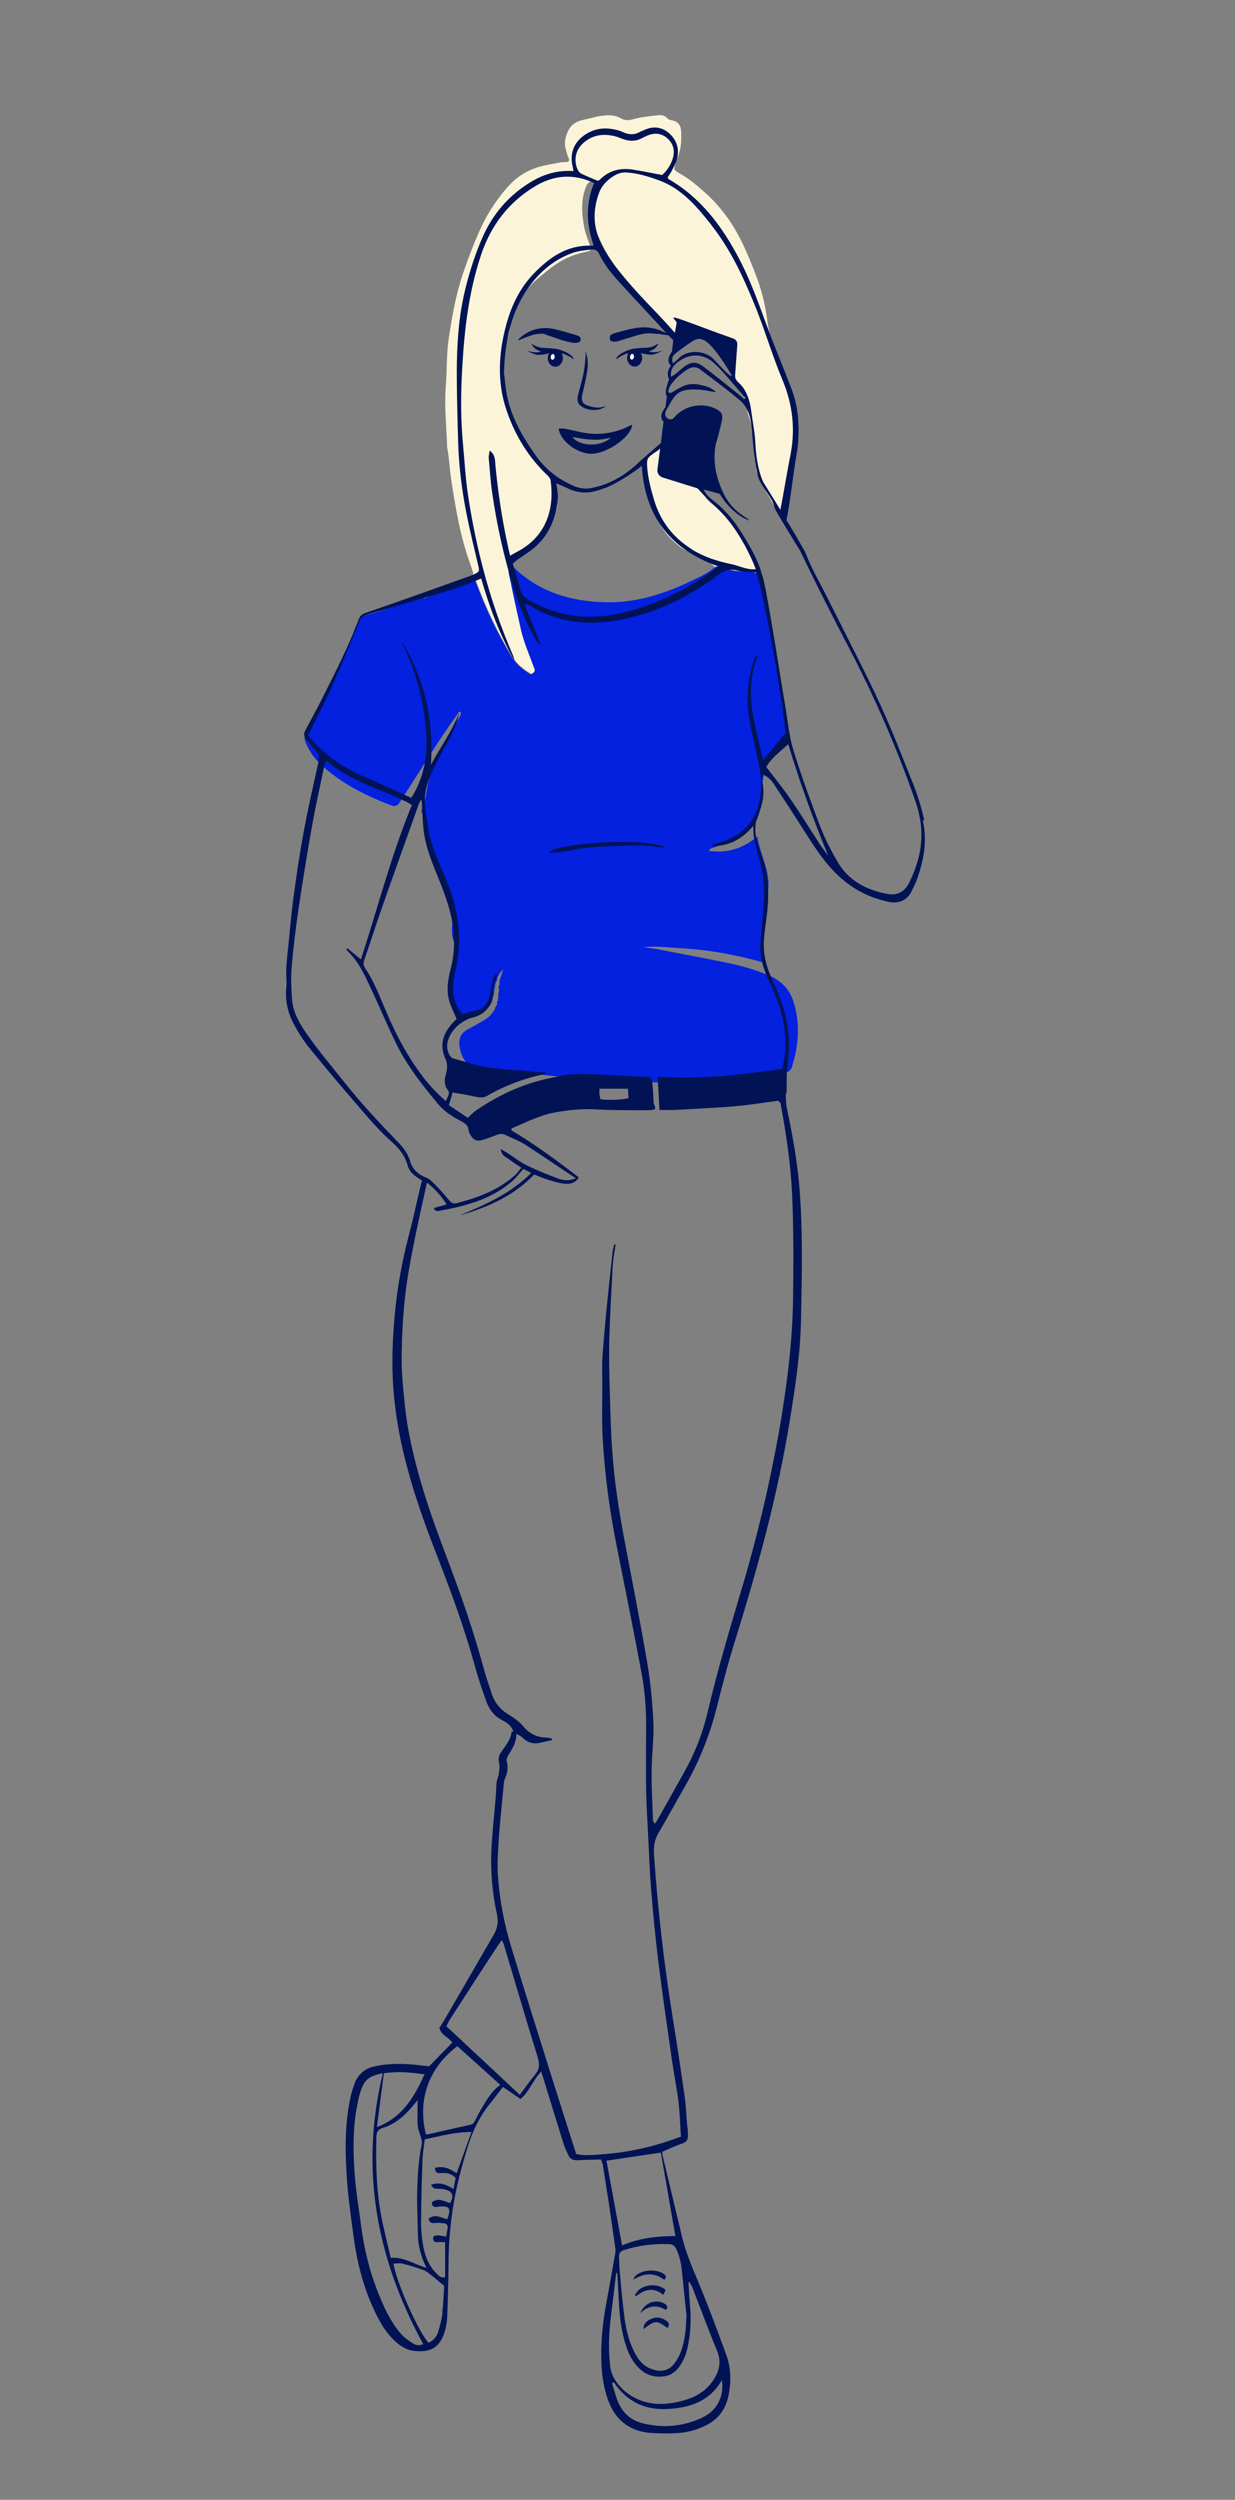 <?xml version="1.0" encoding="UTF-8"?> <svg xmlns="http://www.w3.org/2000/svg" version="1.1" viewBox="0 0 688.1 1392.6"><rect x="0" y="0" width="688.1" height="1392.6" fill="#808080" stroke="none"/><defs><style> .cls-1 { fill: #021355; } .cls-2 { fill: #fff; } .cls-3 { fill: #0321df; } .cls-4 { fill: #fbf4d9; } </style></defs><g><g id="Layer_1"><g id="Layer_1-2" data-name="Layer_1"><g id="Laag_1"><g><path class="cls-3" d="M275.8,561.9c.1-.4.2-.7.3-1.1.6-.6,1-1.3.8-2.2,0-.3.1-.5.1-.8.4-.2.6-.4.4-.8.3-.9.2-1.8.1-2.7,0,0,.2,0,.2-.2v-.5c.5-1.4.3-2.9.1-4.3.2-.4.8-.8.5-1.4,0-.6,0-1.2.1-1.8.7-2,1.4-4.1,2-6.1-1.8,1.7-3.2,3.6-3.5,6.1v.2c-1,1.1-1.1,2.3-1,3.7-.6.6-.5,1.3-.4,2-.2.2-.2.4-.1.7-.3,1-.6,2.1-.8,3.2-.6,3.7-2.6,6.2-5.9,7.9-4.1,2.1-8.4,3.8-12.6,6.6-.2-3.5-1.8-6.1-2.7-8.9-2.2-7.1-2.1-14.3,0-21.3,1.6-5.3,1.9-10-.4-15.3-2.1-4.8-.9-10.3-.5-15.4.2-2.8,0-5.2-1.3-7.8-6.3-13-11.2-26.6-14.3-40.8-.6-2.7,0-5.7-1.8-8.2-.3-.4-.3-1.4,0-2,2.1-4.5,2.3-9.5,3.4-14.2,2.3-9.7,7.3-18.2,11.9-26.8,1.8-3.4,3.7-6.7,5.5-10,.5-.9,1.2-1.9.7-3.2-1.2-.2-1.4,1-1.9,1.6-10.9,15-20.4,31-30.5,46.5-.6.9-1.2,1.8-1.8,2.8-.9,1.5-2.3,1.8-3.9,1.4-.8-.2-1.6-.5-2.3-.8-14.2-5.6-27.6-12.5-38.6-23.3-3.2-3.1-5.4-6.8-7.2-10.8-1-2.3-1-4.5.6-6.6,3.7-5,6.2-10.6,8.8-16.1,4.3-9.3,8.6-18.6,12.9-27.8,1.7-3.7,3.5-7.4,4.4-11.4.6-2.8,2.7-4.9,3.6-7.6.3-1.1,1.6-1.3,2.7-1.6,8.4-1.9,16.3-5.2,24.5-7.9,2.7-.9,5.3-2.3,8.3-1.6.5.1,1.1-.2,1.5-.4,8.1-4.2,16.8-7.2,25-11.3,2,0,2,1.6,2.4,2.8,5.5,14.8,12.1,28.9,20.5,42.3,2.4,3.7,5.6,6.2,9.2,8.5.6.4,1.2.7,1.8.1.6-.5,1.3-1.1,1-2-.2-.9-.7-1.8-1-2.7-2.4-6.4-5.1-12.6-6.6-19.3-2-8.9-4.1-17.8-5.8-26.8-.6-3-1.7-6-1-9.2,1.6-.1,2.9.6,4,1.7,13.9,13,30.8,17.9,49.4,18.5,16.7.5,32.1-4.1,46.9-11.1,5-2.4,10.3-4.5,14.5-8.2,1.5-.9,3-.5,4.6,0,3.7,1.3,7.6,2.5,11.4,2.1,2.1-.2,3.9,0,5.9.5.2.2.4.6.5.6,3.2,0,4,2,4.5,4.6,1.6,8.1,3.2,16.3,4.9,24.4,2.5,11.5,3.3,23.1,5.1,34.7.9,5.5.1,12,2.9,17.2,0,0-.5,1.2,0,1.8,0,2.2.2,5,.7,7.1.7,3.1.2,5.5-2.4,7.6-1.6,1.3-2.8,3-4.4,4.3-5.1,4.5-6.6,10.3-7,16.8-.2,4.6-.5,9.2-1.4,13.8-1.1,5.8-4.2,10.2-9.4,13.2-5.2,3-10.7,5.4-16.4,7.3-.9.3-1.8.3-2.6,1.8,10.2,1.5,18.9-1.2,27.1-8,1.5,10.1,6.8,18.5,6.1,28.4-.4,5-.9,10-1.8,15-1.1,6.2-1.2,12.4-1.9,18.6-.3,2.7.9,5.2,1.6,8.4-16.3-4.7-32.4-7.5-48.9-8.3-5.9-.4-11.8-1.2-18.5-.4,2.9.4,5.1.7,7.3,1,12.8,2.5,25.7,4.9,38.5,7.5,7.9,1.6,15.7,3.8,23.1,6.8,7,2.8,12.3,7.6,14.6,15,3.9,12.3,2.9,24.4-.9,36.5-.7,2.2-2.3,2.8-4.3,3-6.8.8-13.5,1.6-20.2,2.5-7.5,1.1-15.2,1.6-22.6,3.2-1.4.3-3,.3-4.5.2-5.9-.5-11.8-.3-17.6-.2-5.9,0-11.7-.7-17.6-.7s-4.9-1.2-7.3.7c-1,.8-3.2,0-4.8,0-10.4-1.4-20.8-2.6-31.2-3.5-7.3-.6-14.6-2-22-1.2-3.5.4-7.1-.5-10.5-1.1-4.6-.7-9.1-1.8-13.7-2.5-2.5-.4-4.3-1.6-5.6-3.6-1.7-2.4-2.7-5-3.2-7.9-.7-4.3.4-7.8,4.6-10,2.4-1.3,4.8-2.6,7.2-4,2.8-1.6,5.6-3.3,7.2-6.4.3,0,.5-.2.5-.6h0l.2-.5h0Z"></path><path class="cls-4" d="M283.5,315c-.7,3.2.4,6.2,1,9.2,1.8,9,3.8,17.9,5.8,26.8,1.5,6.7,4.3,12.9,6.6,19.3.3.9.8,1.8,1,2.7.2.9-.4,1.5-1,2-.7.6-1.2.3-1.8-.1-3.6-2.3-6.8-4.8-9.2-8.5-8.4-13.3-15-27.5-20.5-42.3-.4-1.2-.4-2.9-2.4-2.8,1.1-1.4.5-2.8,0-4.2-2.7-7.6-5.1-15.2-6.8-23.1-2-8.9-3.4-17.8-4.8-26.8-.9-6-1.1-12.2-2.3-18.1v-.8c-.4-11.2-1.6-22.4-.7-33.5.7-8.7.3-17.4,1.6-26,1.8-12.2,3.9-24.4,7.9-36.2,3.2-9.3,6.6-18.5,10.8-27.3,3.2-6.6,7.2-12.7,11.9-18.5,4-5,8.5-9.1,14.3-11.8,4.1-1.9,8.5-2.9,12.9-3.7,2.5-.4,5-1.1,7.7-1,1.5,0,1.9-1,1.3-2.2-.8-1.6-1.1-3.3-1.6-5-1-3.6-.2-7,1.4-10.3,1.7-3.5,4.8-5.3,8.3-6,3.3-.7,6.5-1.7,9.9-2.2,4-.6,7.7-.7,11.1,1.3,2.2,1.3,4.3,1.2,6.6.6,4.6-1.3,9.3-1.8,14-2.3,1.9-.2,3.8,0,5.2,1.6.8,1,2.2,1.1,3.4,1.4,3,.8,4.2,2.9,4.4,5.7.3,5.5,0,10.9-2.5,16-.2.4-.4.7-.5,1.1-.7,4.4-2.2,4.2,2.5,6.8,4.7,2.6,8.7,6,12.7,9.5,6.4,5.5,11.7,11.8,16.2,18.8,3.6,5.6,6.5,11.7,9.1,17.8,1.8,4.2,3.5,8.6,5.1,12.9,2.8,7.8,4.6,15.9,5.6,24.1.8,6,2.7,11.5,5,17,3.1,7.4,6.4,14.8,8.9,22.4,3,9.1,4.4,18.4,2.9,28.1-.8,5.3-1.3,10.5-3.9,15.3-.6,1.1-.5,2.4-.4,3.6.3,3.2-1.1,6.2-1,9.3,0,.9-1,9-1.5,9.8-1.1,2-4.1.2-5.4-1.8-3.6-7.2-9-14.4-10.8-21.5-.3-5.7-1.3-10.4-1.8-16.2-.1-1.1-.3-7.8-.7-8.6-1.8-5.4-2.7-7.2-2.9-11.1-.1-3.1-3.3-10-5.4-12.6-.9-1.1-1.8-4-1.8-5.4,0-5.9-2.1-1.3-1.8-7.2.2-3.3,2.9-4.9,0-7.2-.2-.2.2-1.7,0-1.8-5.4-2.3-3.6-1.2-9-3.6-3.7-1.6-2-3.3-5.4-1.8-1.6.7-2.5-.3-2.5,1.4,0,3.6-3.4-2.8-4.7.4-.6,1.5-5.5,3.9-7.2,5.4-2.8-3.7,1.6,1.4-1.3-2.1-5.3-6.7-10.8-13.3-16.1-20-3-3.7-5.9-7.5-8.8-11.2-2.1-2.7-4.2-5.3-6.3-8-6.1-7.9-11-16.5-14.5-25.9-1.3-3.6-1.7-7.4-2.6-11.1-.4-1.5.4-2.4,1.3-3.2,1.9-1.7,2.6-4.1,3.8-6.3.6-1.2.5-2.4.4-3.6-.2-1.5-1.2-2.3-2.6-2-2,.4-3.9.7-5,3.4-3.2,7.9-2.5,15.7-.9,23.7.6,3.1,1.9,5.9,2.9,8.9,1,2.9.8,3.3-2.1,3.9-2.5.5-5,1.2-7.4,2.1-7.2,2.5-13,7.4-18.7,12.1-7.2,6-12.3,13.4-15.3,22.3-.2.6-.6,1.3-.6,1.9,0,6.8-3.3,12.9-3.9,19.5-.3,3-.5,6,0,8.9.3,1.8.5,3.5.5,5.3-.2,11.3,3.5,21.4,9.1,30.9,3.8,6.6,7.8,13.1,13.5,18.4.2.2.4.5.6.6,5.5,2.7,5.4,8,5.5,12.9,0,2.7,1.2,5.2.3,8-1.6,5-4.2,9.4-6.6,14-3.3,6.4-9.4,9.5-15.1,13-.8.5-1.8.7-2.7.7-2.5,0-3,1.5-2.5,3.6.2.2,0,.9.6.5h-.3Z"></path></g><path class="cls-4" d="M367.7,247.6c-.5,1-1,1.2-1.8,1.8-3.9,3-7,8.1-6.9,12.6.1,7.4,1.9,14.5,4.6,21.4s6.2,13.3,11.9,18.3c2.7,2.4,5.5,4.8,8.8,5.7,2.4.6,4.3,1.6,6.1,3,2.6,2,5.7,3.1,8,5.5,1.5-.9,3-.5,4.6,0,3.7,1.3,7.6,2.5,11.4,2.1,2.1-.2,3.9,0,5.9.5,1.6-.6,1.9-1.7,1.2-3.3-1.3-3-2.2-5.3-3.5-8.3-3.6-5.4-5.9-11.2-10.8-16.2-2.7-2.7-4.6-4.4-7.2-7.2-1.8-1.9-6.6-4.9-7.2-7.2-3.6-3.6-1.8-1.8-3.6-5.4-1-.4-1-2.6-2.1-2.7-8-.2-14.4-7.8-12.1-15.6,1.4-4.9.1-3.4-.2-8.7"></path><path class="cls-1" d="M321.6,240.3c-2.4-.6-4.8-1.1-7.2-1.5-1-.2-2.1,0-3.2,0,1.2,7.1,10.4,14,18.3,14s21.6-8.5,22.8-16.1c-.4.1-.8.2-1.2.4-9.4,4.8-19.3,5.8-29.5,3.2h0ZM319,243.4c12.6,2.6,17,1.4,21.3.4-6,5.8-18.3,4.5-21.3-.4Z"></path><path class="cls-1" d="M325.7,204.2c-.7,5.7-2.2,10.1-3.6,15.7-.4,1.4-.5,2.9,0,4.3,1.3,3.4,7.6,5,12.2,3.8.6-.2,3.9-1.7,2.8-1.6s-.9.2-1.2.3c-2.9.9-6.8,0-9.5-1.2-3-1.3-2.3-4.6-1.6-7.2.8-3.3,1.5-6.6,2.1-10,.9-4.5,1-8.9-1-13.1.5,1,.4,3.3.3,4.3-.1,1.4-.5,4.7-.5,4.7h0Z"></path><path class="cls-1" d="M301.7,185.8c1.4.1,2.7.7,4,1.2l4.5,1.5c1.1.4,2.1.8,3.2,1.1,1.2.4,2.4.6,3.6.9,1.7.4,4.7,1.1,6.1-.3.5-.5.6-1.6.3-2-.4-.6-.8-1-1.5-1.2-1.2-.4-2.4-.8-3.6-1.1-1.7-.5-3.5-1.1-5.2-1.5-3.4-.9-7-1.9-10.6-1.6-3.4.2-6.8,1.3-9.7,3.1-.7.5-1.4.9-2.1,1.5-.6.4-1.1.9-1.6,1.4-.2.2-.3.4-.2.8.8-.3,1.6-.7,2.3-1,3.1-1.1,6.9-2.9,10.3-2.6h0l.2-.2h0Z"></path><path class="cls-1" d="M305.5,474.9c3-.1,5.2,0,7.5-.4,5.3-.7,10.5-2,15.7-2.4,9-.7,18-1,27-1.1,5,0,10,.8,15,1.2-9.9-5.8-58.3-2.9-65.2,2.7h0Z"></path><path class="cls-1" d="M514.9,456.8c-1.5-7-3.6-13.7-6.2-20.3-5.9-14.7-11.6-29.5-18.2-43.9-6.8-14.9-14.4-29.4-21.7-44.1-4.9-9.8-9.8-19.5-14.9-29.2-2.1-4-3.8-8.1-5.5-12.2h0l-1.2-2.1c-2.4-4.2-6-10.5-9-15.2,2-9.5,3.9-27.1,5.6-36.5,2.2-12.7,1.6-25.3-3.1-37.5-2.6-6.8-5.3-13.5-8-20.2-7-17.2-12.1-34.6-20.7-51.1-9.5-18.2-21.4-34.3-39.6-44.8-.2,0-.2-.5-.4-.9.7-1.1,1.5-2.2,2.1-3.3,1.1-2.2,2.4-4.4,3-6.7,1.6-5.6.1-10.6-4.2-14.5-4.2-3.7-9-4.2-14.1-1.8-.6.3-1.3.5-1.9.8-3.2,1.9-6.4,1.9-9.8.3-1.2-.6-2.6-1-3.9-1.3-6.3-1.5-12.2-.8-17.6,3-5.9,4.1-8.2,10.2-6.6,17.2.2.8.3,1.7.5,2.8-9-.6-16.8,1.8-24.1,6.3-11.8,7.2-20.6,17.4-26.2,29.8-4.8,10.8-8.4,22.3-10.9,33.8-2.9,13.4-3.7,27.3-3.8,41.1,0,13.6.4,27.3.8,40.9.4,13.1,2.1,26.1,4.6,38.9,1.9,9.6,4.3,19.2,6.5,28.7.8,3.4.8,3.7-2.2,5.1-2.3,1.1-4.8,1.8-7.2,2.7-8.5,3-16.9,6.1-25.4,9.1-9.3,3.3-18.5,6.5-27.8,9.7-1.7.6-3,1.3-3.8,3.3-5.5,14.7-12.6,28.7-19.7,42.8-3.2,6.5-6.7,12.8-10.1,19.2-1,1.9-1.1,3.4.5,5.1,1.8,1.9,3,4.3,4.9,6,2.3,2,2.4,4.1,1.8,6.8-2.9,13.3-6,26.6-8.4,40-2.2,11.8-3.9,23.7-5.5,35.5-1,7.4-1.7,14.9-2.4,22.3-.6,5.5-1.2,11.1-1.6,16.7-.2,3.7.4,7.4,0,11-.7,7.2.8,14,4.1,20.2,2.6,5,5.8,9.9,9.4,14.3,10.1,12.4,20.4,24.5,30.9,36.6,4.3,5,8.7,9.8,13.6,14.2,4.4,3.9,8.1,8,9.6,13.8.8,3,2.9,5.2,5.6,6.9.8.5,1.6,1.1,2.4,1.6-3.5,13.9-3.7,16.6-7.4,30.8-3.9,15-6.6,30.2-7.9,45.6-1.1,12.8-1.6,25.6-.7,38.5.7,10.3,2.2,20.4,4.3,30.4,4.6,21.8,11.9,42.7,20,63.4,7.9,20.2,15.3,40.5,21.1,61.4,1.9,6.7,4,13.4,6.4,19.9,1.7,4.6,4.5,8.5,9.1,10.7,2.8,1.4,5,3.3,6.1,6.2-.4,0-1.1,0-1.1.3-.5,4.5-3.4,7.7-5.8,11.2-1.3,1.9-1.7,3.8-1.1,6.2.4,1.7.1,3.7-.1,5.5s-1.1,3.4-1.3,5.2c-.3,2.7-.3,5.5-.5,8.2-.8,9.7-1.9,19.3-2.4,29-.6,12.2.5,24.4,3.1,36.3.9,4.2.3,7.7-1.8,11.3-8.2,14.1-16.3,28.2-24.5,42.3-1.9,3.3-3.9,6.6-5.8,9.7,1.2,4.2,5.4,5.2,7.2,8.1-4.4,4.5-8.6,8.7-12.9,13.2-2.9-.3-6.2-.7-9.4-1-7.1-.6-14.2-.5-21.2,1.1-5.5,1.2-9.2,4.6-11.1,9.9-.7,2.1-1.4,4.2-1.9,6.3-3.5,15.4-3.3,30.9-2.2,46.5.7,10.5,2.2,20.9,3.6,31.3,1.9,14.6,5.4,28.7,11.7,42,3.1,6.7,6.8,13.1,12.6,18,2.7,2.2,5.7,4,9.1,4.4,8.7,1.1,14.5-1.1,17.4-10.4.7-2.3,1.2-4.8,1.4-7.2.4-7.7.5-15.3.7-23,.2-8.1,0-16.2.8-24.2.7-8.1,1.8-16.2,3.5-24.2,1.7-8.3,4-16.5,6.5-24.6,2.7-8.9,6.8-17.2,12.7-24.5,2.3-2.8,4.5-5.8,6.9-8.9,3.2,2.2,6.4,4.4,9.8,6.7,5-4.1,6.9-10.5,11.5-15.2.5,1.5.9,2.4,1.2,3.5,3.8,12.4,7.6,24.9,11.5,37.3.6,1.9,1.6,3.8,2.4,5.6,1.2,2.8,3.5,3.1,6.1,2.9,4-.2,8.1-.3,12.1-.4.5,1.4,1,2.3,1.1,3.2,1,6.3,2,12.7,3,19.1,1.4,9.2,2.7,18.4,4,27.6.1.8,0,1.6-.1,2.4-1.6,8.9-3.1,17.8-4.8,26.7-2.2,11.5-3.4,23-2.9,34.7.3,6.9,1.3,13.6,3.6,20.1,4.1,11.5,12.3,17.9,24.5,18.6,4.9.3,9.8.3,14.7,0,5.5-.4,10.8-1.9,15.7-4.4,6.8-3.5,10.8-9,12.3-16.5,1.6-7.8,1.4-15.6-1.4-23.1-4.2-11.4-8.4-22.9-13-34.2-4.1-10.3-8.9-20.3-11.5-31.2-3.6-15.2-7.3-30.3-10.9-45.5-.1-.6,0-1.3-.1-1.8,3.9-1.6,7.4-3.4,11.2-4.6,3-1,3.2-3,3.1-5.4,0-1.8-.3-3.5-.5-5.3-.4-5.3-.6-10.7-1.4-15.9-2.1-14.8-4.3-29.5-6.7-44.2-4.8-29.8-8.2-59.8-10.3-90-.3-4.3.2-8.3,2.5-12.2,4.8-8.1,9.3-16.5,14-24.6,8.3-14.3,14.5-29.5,18.5-45.5,3.1-12.3,6.3-24.7,10.1-36.8,12.5-40.1,23.6-80.4,30.4-121.9,3.1-19.1,6.1-38.2,6.4-57.5.5-24.9,1.1-49.8-1-74.7-1.3-15-4.2-29.8-7.2-44.5-.1-.7-.2-3.5-.3-5.9,0-.2.1-.3.2-.5.5-.9.2-2.1.3-3.2.1-4.4-.1-8.8.5-13.1,1.5-11,.8-21.8-2.6-32.3-1.8-5.6-4.2-10.9-6.6-16.3-2.7-6.2-4.3-12.7-4-19.5.2-5.7,1.3-11.4,1.9-17,1.1-10.8.6-21.5-3.4-31.8-.9-2.3-1.7-4.6-2.3-7-1.3-5.2-1.5-10.3.8-15.5,2.4-5.5,3.5-11.5,2.2-17.6-.3-1.3.1-2.8.2-4.6,3,1.6,4.8,3.3,6.2,5.5,5.7,8.7,11.4,17.4,16.9,26.1,4.8,7.5,9.5,15,15.6,21.5,8.6,9.4,19,15.4,31.4,18,5.4,1.1,10.2-.6,12.7-5.7,1-2.1,2.1-4.2,2.9-6.3,4-10.8,6-21.7,3.5-33.3h0l.7-.3h0ZM396.5,125.6c10.1,12.8,17.1,27.6,23.3,42.6,6,14.4,10.1,28.9,16.1,43.3,5.8,13.8,7.4,27.9,4.4,42.5-1.4,6.9-4,22.5-5.5,30l-9.7-15.7c-3-7.1-3.9-14.7-4.3-22.4-.3-5.6-1.5-11.1-2.2-16.6-.6-5-1.9-9.7-4.8-13.7-2.2-2.9-4.5-3.4-4.2-6.9l1.2-16.8c.1-1.5-.8-2.8-2.2-3.3-13.1-4.6-19.5-7.2-28.5-10.4s-2.8.4-3.1,1.8l-1,5.4c-9.3-10.8-17.3-17.9-27.3-29.8-5.9-7-11.6-14.2-15-22.8-3.4-8.4-3-16.8,0-25.2,1.4-3.9,4.3-7,7.8-9.3,2.3-1.5,4.8-2.4,7.7-2.2,6.2.4,12,2.2,17.8,4.3,13,4.7,21.4,14.9,29.5,25.1h0ZM373.8,203.7h0s-3.1,3.4-1,7.6h0s-3.2,8.1-1.2,9.2l-.8,6.3c-1.3,1.6-3.9,5.4-1.1,8.1h0l-1.5,11.9-11.6,10.1c-7.5,7.4-16.2,12.8-26.8,14.9-3.6.8-7,.3-10.4-1.2-8.4-3.7-15.4-9.1-20.8-16.7-7.5-10.6-13.9-21.6-16.3-34.5-.8-4.4-1.1-8.9-1.5-11.8.6-18.3,4.1-34.2,14-47.9,6.2-8.5,14.1-15.2,24.2-18.8,3.4-1.2,7.1-1.5,10.8-1.9,1.9-.2,3.2.7,4.1,2.6,4.2,8.7,10.2,14.4,16.6,21.5,5.4,5.9,10.9,11.8,16.3,17.6l1.6,1.8c.9,1,1.9,2,2.8,3.1-.6-.3-1.1-.5-1.7-.8-.8-.3-1.6-.7-2.4-1-3.5-1.3-7.4-1.7-11.1-1.3-4.6.5-9.1,1.9-13.6,3.1-.8.2-1.4.6-2,1-.2.1-.5.4-.5.6,0,.6-.2,1.2,0,1.9.2.6.4,1,1.2,1.1,1.1.2,2.2.2,3.2-.1,2-.6,4-1.3,6.1-1.9,2.6-.8,5.3-1.7,7.9-2.2,2.5-.5,5.1-.3,7.6,0h1.3c.7.1,1.4.3,2.1.4.8.1,1.6.2,2.3.3h.7c.2.3.5.6.8.8l2,2-.7,6.4c-.4.5-3.6,4.7-.9,7.4h0l.3.4ZM310.2,269.3c2.7,1.2,4.9,2.2,7.1,3.2,5.2,2.3,10.4,2.4,15.9.7,7.5-2.3,10.3-4.3,16.9-8.3,1.2-.8,6-4,7.5-5.4,1.6,28.2,16.1,46.6,42.5,56-.8.7-1.2,1.2-1.7,1.6-16.2,11.5-33.5,20.3-53.1,24.6-18.1,4-35.1,1.7-51.2-7.8-2.1-1.2-3.5-2.7-4.2-5.2-1.2-4.9-2.7-9.7-4.2-14.7.9-.7,1.7-1.5,2.5-2.1,1.8-1.3,3.6-2.5,5.4-3.7,11-7.2,16.1-17.8,17.2-30.6.2-2.6-.5-5.4-.8-8.5h0l.2.2h0ZM385.5,306c-10.5-6.5-17.6-15.7-21.1-27.6-1.9-6.4-3.6-12.9-3.9-19.6,0-1.3,0-2.9.8-3.8,1.4-1.8,5-3.6,6.5-5.1l-1.5,11.6c-.3,2,1,3.9,2.9,4.5l19.3,6c.8.6,1.3,1.4,2,2.1,1.6,1.6,3.1,3.4,4.8,5,1.7,1.7,3.5,3.2,5.2,4.9,2.7,2.6,5.1,5.5,7.3,8.5,4.5,6.1,8.2,12.8,11.3,19.7.7,1.6,1.4,3.2,2,4.9-5,.5-9.1-1.9-13.5-2.8-7.8-1.6-15.3-4-22.1-8.2h0ZM376.2,197c3.2-2.5,6.5-4.9,9.9-7.1,2.9-1.8,5.9-1.1,8.3,1.1,1.9,1.7,3.6,3.7,5.2,5.8,3,4,5.7,8.2,8.3,12.7-1.7-.3-2.6-1.5-3.7-2.5-2.2-2.3-4.4-4.5-6.5-6.8-4.3-4.8-14.6-6.1-19.9-.2-.7.8-1.6,1.4-2.9,2.4-.9-2.6-.1-4.2,1.3-5.3h0ZM377.7,201.7c6.7-5.1,14.4-4.9,20.5.9,4.2,3.9,7.8,8.4,11.6,12.7,1.9,2.1,3.7,4.3,5.5,6.4-.2.2-.5.5-.7.7-1.6-1.4-3.2-2.9-4.9-4.2-5.9-4.7-11.7-9.4-17.7-13.9-3.9-3-6.9-2.9-10.8,0-1.6,1.2-3.1,2.7-4.7,3.9-.7.6-1.5,1-2.6,1.7-.6-4,1.4-6.4,3.9-8.3h0ZM325.3,79.4c5.2-4.4,11.2-5.1,17.7-3.4,1.4.4,2.8,1,4.2,1.5,3.6,1.3,7.2,1.3,10.6-.6,1-.5,2-1,3-1.4,4.3-1.8,8.3-1.2,11.6,2.1,3.2,3.2,3.7,7.2,2.2,11.4-1.2,3.4-3.2,6.3-5.7,8.5-5.8-1.1-11-2.2-16.2-3-7-1.1-13.3.4-18.4,5.5-.4.4-.9.6-1.2.8-3.1-1.4-6.2-2.6-9.1-4-.9-.4-1.7-1.3-2.1-2.2-2.5-5.4-1.2-11.3,3.4-15.2h0ZM228.6,647c-1.3-4.2-3.7-7.5-6.7-10.6-10.2-10.5-20.1-21.1-29.3-32.6-7.4-9.3-15.1-18.3-21.8-28-4-5.7-7.5-11.8-8.1-19-.4-6-.7-12-.2-18,.9-10.6,2.2-21.1,3.7-31.6,2.4-16.2,5-32.3,7.9-48.4,1.8-10.1,4.1-20,6.1-30,.3-1.5.8-3.1,1.3-4.9.8.4,1.3.5,1.6.9,8.9,7,19,11.7,29.5,15.8,4.6,1.8,9,3.9,13.5,5.9,1.1.5,2.1,1.2,3.4,2-11.6,28-19,57.2-28.4,86-2.6-2.2-5.1-4.2-7.5-6.2-.2.2-.4.4-.7.6.5.6,1.1,1.3,1.6,1.8,5.5,5.5,8.7,12.5,11.9,19.4,4.9,10.4,9.3,20.9,14.3,31.2,6.1,12.5,14.7,23.3,23.5,33.9,3.4,4,7.8,6.8,12.4,9.2,2.2,1.2,4.2,2.3,4.5,5.3,0,1,.7,2.1,1.3,3,1.4,2.3,3.3,3.2,5.9,2.5,2.8-.8,5.5-1.8,8.1-2.8,1.9-.8,3.6-1,5.5,0,3.5,1.7,7.3,3.1,10.6,5.2,8.7,5.6,17.3,11.5,25.9,17.2.7.4,1.3.9,2.4,1.6-3.5,1.5-6.6,1.3-9.4.3-6-2.2-12-4.6-17.7-7.4-3.8-1.8-7.1-4.5-10.7-6.8-1.1-.7-2.2-1.3-4-2.4.3,3.9,3.2,4.6,5,6,1.9,1.5,4,2.8,6.5,4.4-1.3,1.6-2.4,3.1-3.7,4.3-9.3,8.3-20.7,12.5-32.6,15.5-1.7.4-2.7-.3-3.8-1.5-2.7-3.2-5.5-6.4-8.5-9.4s-3.4-2.8-5.3-3.7c-4-1.8-6.8-4.5-8.1-8.7h.1ZM250.2,557.3c1,3.5,2.7,6.8,4.2,10.3-1.1,1.2-2.4,2.4-3.5,3.8-4.4,5.4-5.8,11.5-2.9,18,1.3,2.9,1.4,5.4.6,8.3-.9,3.4-1.5,6.5,1,9.7,1.3,1.7-.3,3.8-1.2,6-4.8-4.2-8.9-8.5-12.5-13.2-8.6-11.2-15.2-23.6-20.7-36.6-3.6-8.3-6.7-16.8-11.8-24.3-1-1.5-1-2.9-.4-4.6,3.2-9.3,6.2-18.6,9.4-27.9,6.8-19.4,13.8-38.8,20.7-58.2.3-1,.9-1.9,1.3-2.8.2,0,.4.1.6.2.3,5.2.4,10.4.9,15.5.9,8.8,4,17,7.3,25.1,2.7,6.6,5.3,13.2,7.2,20,3,10.9,3.6,22,.7,33.2-1.5,5.8-2.5,11.8-.8,17.8h0v-.3h-.1ZM236.5,1155.6c-5.7,12.6-12.2,23.9-26.5,29.4,1.3-10.4,2.6-20.1,3.9-30,7.7-1.2,15-.5,22.6.6h0ZM232.8,1244.2c.1,6.5,1.6,12.7,4.8,19.2-6.9-2.1-12.6-6.1-19.9-5.6-1.5-6.6-3.1-12.9-4.5-19.3-3.4-15.7-3.9-31.7-3.5-47.7,0-2.7.7-4.5,3.7-5.4,6.6-2,11.6-6.4,16.1-11.6.9-1,1.7-2,3.2-3.9,0,5.4-.2,9.8,0,14.1.2,2.4,1.3,4.7,1.9,7,.3,1.1.6,2.4.4,3.4-2,9.8-2.5,19.8-2.6,29.7,0,6.7.3,13.4.4,20.1h0ZM230.4,1305.7c-2.5-1.7-5.1-3.3-7-5.6-6.2-7.1-9.9-15.7-13.3-24.4-4.3-11.1-7.1-22.6-8.7-34.4-1.4-10.5-3.2-21.1-3.9-31.7-.8-12.4-.9-24.8,1.6-37.1.5-2.7,1.1-5.4,2-7.9,1.9-6,4.9-8.3,12.2-9.6-13,53.6-3.4,103.4,22.5,150.9-1.9.8-3.9.8-5.4-.3h0ZM246.6,1288c-.4,3.6-1.3,7.2-2.4,10.8-.8,2.8-2.6,5-5.4,6.3-5.6-5.8-17.8-33.3-19.6-44.1,1.7,0,3.4-.3,4.9,0,4,1,7.9,2.2,11.7,3.6,1.5.5,2.9,1.6,4.1,2.6,2.4,1.8,4.6,3.8,7.6,6.2-.3,4.3-.4,9.5-1.1,14.6h.2ZM254.3,1210.6c-3.6-2.4-7.3-4.2-11.9-2.9,0,2.7,1.4,3.1,3.3,2.9,3-.3,5.7.2,8.2,2.7-.4,1.9-.8,3.9-1.3,6.2-3.8-2.5-7.6-4.1-12.5-2.4.7.9,1.2,1.8,1.8,2,1.3.3,2.7.2,4.1.3,5.9.7,7.4,3.3,4.8,7.9-3.3-1-6.7-3.2-10.2-.4,0,1.7.7,2.5,2.1,2.6.5,0,1.1,0,1.6-.2,6.2-.6,7.2.8,4.9,7-3.4-.8-6.8-3.2-10.4-.3.4,2.2,1.6,2.6,3.5,2.4,1.7-.2,3.5,0,5.3.2,1.4.2,2,1.3,1.8,2.7-.3,1.5-.5,2.9-.8,4.7-1.6-.3-3.2-.7-4.7-.7s-2.7.2-2.6,1.9c.1,1.4,1.1,2.1,2.6,1.9,1.3-.2,2.6,0,4.1,0v19.5c-2.3.6-3.4-.7-4.5-1.8-4.8-4.6-6.9-10.5-7.9-16.8-.7-4.3-1.1-8.7-1-13.1.1-11.2.4-22.4.8-33.6.1-3.8.8-7.6,1.3-11.5,8.5-1.8,16.8-4.1,26-4.1-2.8,7.7-5.4,15.1-8.2,22.8h-.2ZM270,1171.8c-2,3.1-3.7,6.4-5.4,9.7-.7,1.3-1.4,2-3,2.3-7.8,1.6-15.4,3.5-23.2,5.2h-1.1c-4.5-18.2.6-36.2,17.5-49.1,8,7.2,16,14.4,24,21.6-4,2.6-6.4,6.5-8.8,10.2h0ZM298.1,1155.9c-2.9,3.2-5.3,6.9-8.5,11.1-13.9-13-27.2-25.5-40.9-38.2.8-1.5,1.4-2.8,2.2-4.1,8.9-13.8,17.8-27.6,26.8-41.3.5-.8,1.1-1.5,1.9-2.6.5,1,.9,1.7,1.1,2.4,6.3,21,12.4,42,18.9,62.9,1.1,3.8,1.1,6.7-1.6,9.7h.1ZM391.3,1346.8c-10.6,5-21.8,6-33.2,3.2-6.7-1.7-11.3-5.9-13.9-12.3-1.3-3.2-2.1-6.7-3.2-10,.3-.2.7-.4,1-.6,7.3,11,17.6,15.7,30.5,14.9,12.3-.8,23.1-4.4,29.7-16.1,1.4,8.9-2.6,17-10.9,20.9h0ZM384.4,1283.1c-.5-3.9-.5-7.8-.8-11.7.1,0,.3,0,.5-.2.5.9,1.1,1.8,1.5,2.7,4.7,12,9.1,24.1,14,35.9,2.6,6.4.9,11.8-2.7,16.9-4,5.8-9.9,8.9-16.5,10.7-9.2,2.5-18.4,2.8-27.1-1.8-4.7-2.5-8.5-6.1-11.1-10.6-1.1-1.9-1.9-4.3-2.2-6.5-1.1-9.4-.8-18.8.4-28.2,1-7.7,1.9-15.4,2.8-23.2,0-.4.2-.7.7-1.1.3,4.8.6,9.7.8,14.5.4,9,1.3,18,4.2,26.6,1.6,4.8,3.9,9.3,7.8,12.8,4.1,3.7,8.9,4.7,14.1,3.8,2.7-.5,5-2,6.9-4.2,2.9-3.6,4.6-7.8,5.5-12.2,1.7-8.1,2-16.2,1.1-24.4h0v.2h.1ZM379.8,1263.9c.9,8.7,1.8,17.4,2.7,26.1-.3,6.1-.6,12.1-2.4,17.9-.8,2.6-1.9,5.2-3.4,7.4-3.3,5.3-8,6.6-13.8,4.4-4.4-1.6-7.1-4.9-9.2-8.9-3.1-6-4.8-12.5-5.7-19.2-1.1-8.4-1.9-16.8-2.6-25.2-.3-3.1-.4-6.2-.5-9.4,0-1.9.9-2.9,2.7-3.5,8.2-2.6,16.5-3.7,25.1-3.3,2.1,0,3.4,1,4.3,3.1,1.5,3.4,2.4,7,2.8,10.7h0ZM376.4,1245.7c-10.5,0-20.3,1.1-29.8,5.2-2.9-15.9-5.8-31.4-8.7-47.2,9.9-1.5,19.8-3,30.3-4.5,2.7,15.5,5.4,30.8,8.1,46.5h.1ZM425.4,424.1c-.5-2.1-.9-3.9-1.4-5.6-1.6-7-3.5-14-4.6-21.2-1.8-10.6-1.5-21.2,2.6-31.4v-1.2c-1.9,2.2-2.5,4.6-3.1,7-3.2,11.4-2.9,22.9-.4,34.4,1.7,7.7,3.5,15.4,4.9,23.2,1.1,6.1.9,12.2-.6,18.3-2.2,9.5-8,16-16.8,19.9-2.5,1.1-5.1,1.8-7.7,2.7-.8.3-1.7.7-2.4,1.2,9.6.2,17.4-3.5,23.8-11.4.1,2.7,0,5,.5,7.1.8,3.9,1.7,7.7,2.8,11.5,3.1,10,3.1,20.1,2.1,30.4-.5,5.6-1,11.1-1.4,16.7-.4,7,1.4,13.5,4.3,19.8,3.6,7.7,7,15.4,8.5,23.8,1.5,8.7,1.7,17.3-.8,26.2-22.9,3.2-45.8,6-69.3,4.3.4,6.3.7,12.2,1,18.5,7.5.3,14.7-.3,22-.7,7.4-.4,14.7-.8,22.1-1.5,7.3-.7,14.5-1.9,22.2-2.9.6.7,1.3,1.4,1.4,1.8v.3c0,.3,0,.7.1,1.1.1.7.3,1.9.6,3.2,2.6,14.9,4.8,29.9,5.5,45.1.9,18.9.8,37.8.6,56.7-.2,25.7-3.5,51-7.9,76.3-5.2,29-11.9,57.7-20.3,85.9-7,23.5-14,47-19.6,70.9-2.7,11.4-7,22.2-12.7,32.4-5.1,9.2-10.3,18.4-15.5,27.6-.2.5-.6.8-1.2,1.5-.4-.8-.9-1.4-.9-1.9-.3-11.5-1.2-23-.5-34.5.4-7.1,1.1-14.2.7-21.3-.6-10.8-1.6-21.6-3.4-32.2-4-23.3-8.6-46.6-13-69.9-3-16-5.4-32.1-6.5-48.4-.8-10.5-1-21-1.3-31.5-.3-10.4-.6-20.8-.3-31.2.4-13.4,1.2-26.8,1.9-40.1.2-3.9,1.1-7.8,1.6-11.7h-.8c-.3,1.2-.6,2.3-.8,3.4-1.2,11-2.4,22-3.5,33-.8,8.6-1.6,17.1-2.2,25.7-.3,4.6-.2,9.3-.1,14,0,11.2-.4,22.5.3,33.7,1.2,19.4,3.8,38.6,7.6,57.7,4.7,23.6,9.5,47.3,13.9,71,1.8,9.5,2.6,19.2,2.6,29s-.2,24.1,0,36.1c.1,8.3.7,16.7,1.1,25,.5,10.6.9,21.3,1.8,32,1.1,13.5,2.4,26.9,4.1,40.4,2.2,17.6,4.8,35.2,7.3,52.8,1.1,7.8,2.7,15.6,3.7,23.5.8,6.3.9,12.8,1.4,19.7-4.4,1.5-8.6,3.1-12.9,4.3-10.4,3-21,4.9-31.9,5.6-4.6.3-9.2.9-13.6-.3-4.4-13.8-8.7-27.3-13-40.9-7.7-24.7-15.6-49.4-23.1-74.2-4-13.1-6.6-26.6-7.5-40.3-.4-6.5.1-13.1.5-19.7.4-6.5,1.1-13.1,1.7-19.6.4-3.8.7-7.6,1.1-11.4.1-1,.2-1.9.6-2.8,1.4-3.2,2-6.4,1-10-.3-1,.6-2.6,1.2-3.7,2.2-3.5,4.3-7,4.2-11.4,1.1.7,2.5,1.2,3.4,2.1,2.9,2.9,6.2,3.8,10.1,2.8,2.1-.5,4.2-.9,6.3-1.4v-.9c-1-.2-2.1-.5-3.2-.5-5-.2-9.1-2-12.5-6-2.2-2.7-5.2-4.9-8.2-6.7-4.6-2.7-7.8-6.4-9.5-11.4-1.6-4.8-3.3-9.6-4.6-14.5-5.6-20.6-12.6-40.8-20.2-60.8-9-23.7-17.4-47.6-21.9-72.7-1.5-8.3-2.2-16.8-3-25.2-.5-5.7-.7-11.5-.6-17.2.3-15.2,1.3-30.3,3.9-45.3,2.9-16.8,6.5-32.8,10.2-49.4,4.4,3.6,8,7.3,10.9,12.2-2.5.7-4.7,1.3-6.9,1.9v.9c.6.3,1.3,1,1.9.9,14.9-2.6,29.4-6.3,41.3-16.4,2.4-2,4.2-4.6,6.5-7.1,1.4.7,2.6,1.3,4.4,2.2-11.5,11.6-25.7,17.7-39.9,23.7,15.5-4.5,30-10.7,41.5-22.8,2.6,1,5.1,2.1,7.7,2.9,3,.9,6,1.9,9.1,2.2,2.9.3,6,0,8.1-3.5-12.3-9.4-24.6-18.5-37.7-26.3.3-.6.3-1,.5-1.1,7.9-3.3,15.6-7.3,24.1-8.8,7.2-1.3,14.5-2.1,21.9-1.7,9.3.5,18.6.5,27.8.5s5.1-1.2,5-5.2c0-3.5-.4-7.1-.7-10.6-.1-1.8-1-2.7-2.9-2.8-4.4-.2-8.7-.4-13.1-.6-7.9-.4-15.8-1-23.7-1s-9.5.8-14.1,1.7c-16,2.8-30.5,9.2-43.9,18.3-1.7,1.1-3.1,2.6-5.1,4.4-3.3-2.2-6.9-4.6-10.5-7,.8-2.6,1.4-4.6,2.1-7.1,4.6.8,9,1.5,13.3,2.5,2.1.4,3.9.5,5.9-.6,10-5.8,20.7-9.8,32-12.1.2,0,.4-.3,1-.9-4.5-.3-8.6-.6-12.7-1-9.9-.8-19.9-1.1-29.5-4.1-3.2-1-6.6-1.8-9.8-2.8-.8-.3-1.6-1.1-2-1.9-1.3-2.7-1.7-5.5-.7-8.3,1.6-4.9,5-8.4,9.4-10.9,1.2-.7,2.5-1.2,3.8-1.5,6.9-1.7,11.6-5.9,11.9-15,.1-3.4,1.6-6.8,2.3-9.7-1.5,1-1.6,1-2.2,2.9-.8,2.6-1.4,5.3-1.8,8-.9,5.3-3.3,9.1-9.1,10-2.1.3-4.2,1.2-6.3,1.8-5.1-5.9-5.9-12.8-4.8-20.1.3-1.8.7-3.5,1.1-5.2,3.8-17,1.4-33.3-5.2-49.2-3.6-8.7-7.8-17.2-9.7-26.5-1-5.1-1.7-10.2-2.3-15.3-.8-7.8,2-14.8,5.3-21.6,2.5-5.1,5.4-10.1,8.1-15.2,2.5-4.6,4.6-9.4,5.6-14.7-4,10.3-10.5,19.2-15.7,28.8,1.6-24.6-3.4-47.4-16.1-68.5.2.6.2,1.3.5,1.8,7.6,15.4,11.7,31.6,12.9,48.7.9,12.1-.8,23.3-6.7,33.9-.5.8-1,1.6-1.6,2.6-3.9-1.8-7.7-3.5-11.5-5.3-5-2.2-10-4.4-15-6.6-12.1-5.3-22.6-12.6-30.9-22.9,4.2-8.6,8.7-17.1,12.6-25.8,5.6-12.6,10.9-25.3,16.1-38.1.9-2.1,2.2-2.8,4.1-3.4,15.3-4.5,30.6-8.9,45.9-13.5,5.9-1.8,11.5-4.2,17.7-6.6,4.6,15.9,10.3,31.4,18.7,45.9-.3-.9-.5-1.8-.8-2.7-12.4-28.4-20.4-58.1-25.1-88.8-1.5-9.5-2-19.2-2.9-28.9-1.4-14.6-1.3-29.2-.4-43.8,1.2-21,3.7-41.8,10.4-61.9,5.5-16.5,15.5-29.7,30.6-38.6,10.2-6,21.1-6.9,32.4-1.5-4.8,11.6-4.3,23.2-.3,34.5-.4.3-.5.5-.7.4-13.8-.7-23.8,6.4-32.8,15.7-10,10.5-14.6,23.5-17.2,37.4-2.3,12.7-2.1,25.3,1.9,37.6,4.7,14.4,12.3,27,23.4,37.5.7.7,1.4,1.7,1.5,2.7,2.1,15.2-2.1,30-16.9,38.6-1.7,1-3.5,1.9-5.7,3.2-.8-3.6-1.5-6.6-2.1-9.6-2.8-13.6-4.8-27.4-6.1-41.2-.2-2.5,0-5.5-3.2-7.8-.2,1.7-.6,3-.5,4.2.6,6.4,1,12.8,1.9,19.1,2.6,18.2,6.6,36.2,12.1,53.8,3,9.7,7,19,12,27.8.7,1.3,1.6,2.4,3,3.4-3-7.5-6-15-9-22.4.2-.2.4-.3.7-.5.9.4,1.9.8,2.7,1.3,15.4,9.2,32,11,49.4,7.7,20.2-3.8,38.3-12.6,54.7-24.8,3.6-2.7,6.5-4,10.9-2.8,3.3,1,7,.8,10.5,1.1,3.1,5.8,13.9,64.3,16.5,89.4-4.4,5.3-8.4,10.2-12.8,15.4h0l.5.5h0ZM333.9,606.5h16c.1,1.9.2,3.6.3,5.2-3,1-10.3,1.3-15.6.7-.2-.8-.5-1.7-.6-2.6-.1-.9,0-1.9,0-3.3h0ZM457.3,471.1c-5.8-8.9-11.4-18-17.4-26.7-4-5.8-8.5-11.3-13.1-17.3,3-4.6,7.5-8.2,12.4-12.5,6.4,21.2,13.8,41.6,22.2,62-1.4-1.8-2.8-3.6-4.1-5.5h0ZM513.1,471c-1,7.4-3.3,14.4-6.7,21-2.6,5.1-6.8,7.1-12.6,5.9-11.5-2.3-21.2-7.5-27.2-17.9-3.7-6.4-7.1-13-9.7-19.8-5.3-14-10.5-28.1-14.9-42.5-2.3-7.5-3-15.5-4.3-23.3-1.9-11-3.6-22-5.4-33.1-1.8-10.6-3.5-21.2-5.5-31.8-.5-2.5-1-4.9-1.6-7.3l-1.9-6.2c-3.3-8.6-7.5-15-10.3-19.5-4.3-7-9.7-13.2-16.3-18.2-1.9-1.4-3.4-3-4.7-5.6l9,2.4c4,6.9,10.5,12.9,16.9,15-3.3-2.4-2.2-1.8-3.3-2.4-4.5-2.8-8.5-7-10.9-11.7-4.5-8.8-6.7-18.1-5-28,.2-1.5.9-2.9,1.2-4.3.8-3.3,1.8-6.6,2.4-9.9.5-3.1-.4-4.4-3.2-5.9-7.6-4-18-2-23.4,4.6-.5.6-.9.9-1.3,1-2.1.6-4.2-1.3-3.7-3.5.2-.9.6-1.7,1.5-3.2,4.4-8.1,6.3-10.4,17.7-9.7,2.8.2,5.6.9,9.1,1.4-2.9-2.9-6-3.4-8.9-4.1-3.2-.8-6.7-.6-9.7.8-2.1,1-4,2.2-6.4,3.6-.8.5-1.8-.2-1.6-1.1.2-1,.4-1.7.8-2.4,2.5-4,6-7.1,10-9.6,2.4-1.5,4.8-1.5,6.9.1,7.4,5.6,14.9,11.1,22,17.1,5.6,4.7,6.5,11.5,7,18.5.5,7.9,1.5,15.7,3.1,23.4.8,3.7,3.5,7,5.6,10.3,1.4,2.2,2.9,4.2,3.5,6.8.6,2.3,2.1,4.4,3.3,6.5,2.6,4.4,8.6,14.3,11.3,18.6h0c8.9,18.7,18.4,37.2,28,55.6,13.8,26.6,25.7,54,35.6,82.2,3,8.4,4.7,17.1,3.5,26.1h0Z"></path><path class="cls-1" d="M369.5,1278.4c1.6-2.6,1.6-2.8-.3-3.9-3.9-2.3-10.1-1.7-13.4,1.3-.8.8-1.4,1.8-2.1,2.7.2.2.5.4.7.7,4.9-4,9.9-5.1,15.1-.8h0Z"></path><path class="cls-1" d="M369.9,1270.2c1.8-1.6,1.2-2.6-.3-3.6-4.4-2.7-11.8-2.2-15.6,1.3-.6.5-.8,1.4-1.2,2.1,6-3.7,11.6-4.2,17.2,0h-.1v.2Z"></path><path class="cls-1" d="M371.3,1292.9c-2.6-1.9-5.5-2.4-8.4-1.1-2.3,1-4.3,2.4-4.4,5.7,6.4-4.6,6.8-5.4,13.4-.6,1.4-1.8.8-3.1-.6-4h0Z"></path><path class="cls-1" d="M371,1286.9c1.5-2,.4-2.9-1-3.7-4.9-2.6-10.9-.3-13.3,5.4,4.4-4.1,9.2-4.9,14.4-1.7h-.1Z"></path><g><ellipse class="cls-1" cx="309.4" cy="199.5" rx="4.2" ry="4.8"></ellipse><path class="cls-1" d="M313.7,197.1h.3c1.6.8,4.2,1.7,5.5,3.2v-.5c-.2-1-1.4-1.9-2.1-2.4-.9-.6-1.8-1.1-2.7-1.5-1.7-.8-3.4-1.3-5.2-1.6-2.2-.3-4.5-.4-6.7-.5-4.3-.2-6.3-2.4-6.6-2.2,0,0,.5,1,.6,1.1.2.3.4.6.7.9.6.6,1.2,1,1.9,1.4.7.4,1.4.7,2.1.9-1,.3-1.9.4-3,.4s-2.8-.3-4.2-.8h-.3c-.2,0,3.9,2.2,5.8,2.2s3.4-.3,5-.6c4.3-1.3,7.4-.5,8.9,0h0Z"></path><ellipse class="cls-2" cx="308" cy="198.8" rx="1.6" ry="1.1" transform="translate(73.1 480.3) rotate(-83)"></ellipse></g><g><ellipse class="cls-1" cx="353.6" cy="199.4" rx="4.2" ry="4.8"></ellipse><path class="cls-1" d="M349.3,197c1.6-.6,4.6-1.4,8.9,0,1.7.3,3.4.6,5,.6s6-2.2,5.8-2.2h-.3c-1.4.5-2.8.8-4.2.8s-2-.1-3-.4c.7-.3,1.4-.5,2.1-.9s1.4-.8,1.9-1.4c.3-.3.5-.6.7-.9,0,0,.7-1,.6-1.1-.3-.3-2.3,2-6.6,2.2-2.2,0-4.5.2-6.7.5-1.8.3-3.6.8-5.2,1.6-.9.4-1.9.9-2.7,1.5-.7.5-2,1.4-2.1,2.4v.5c1.2-1.4,3.8-2.3,5.4-3.2h.4Z"></path><ellipse class="cls-2" cx="352.1" cy="198.8" rx="1.6" ry="1.1" transform="translate(111.9 524) rotate(-83)"></ellipse></g></g></g></g></g></svg> 